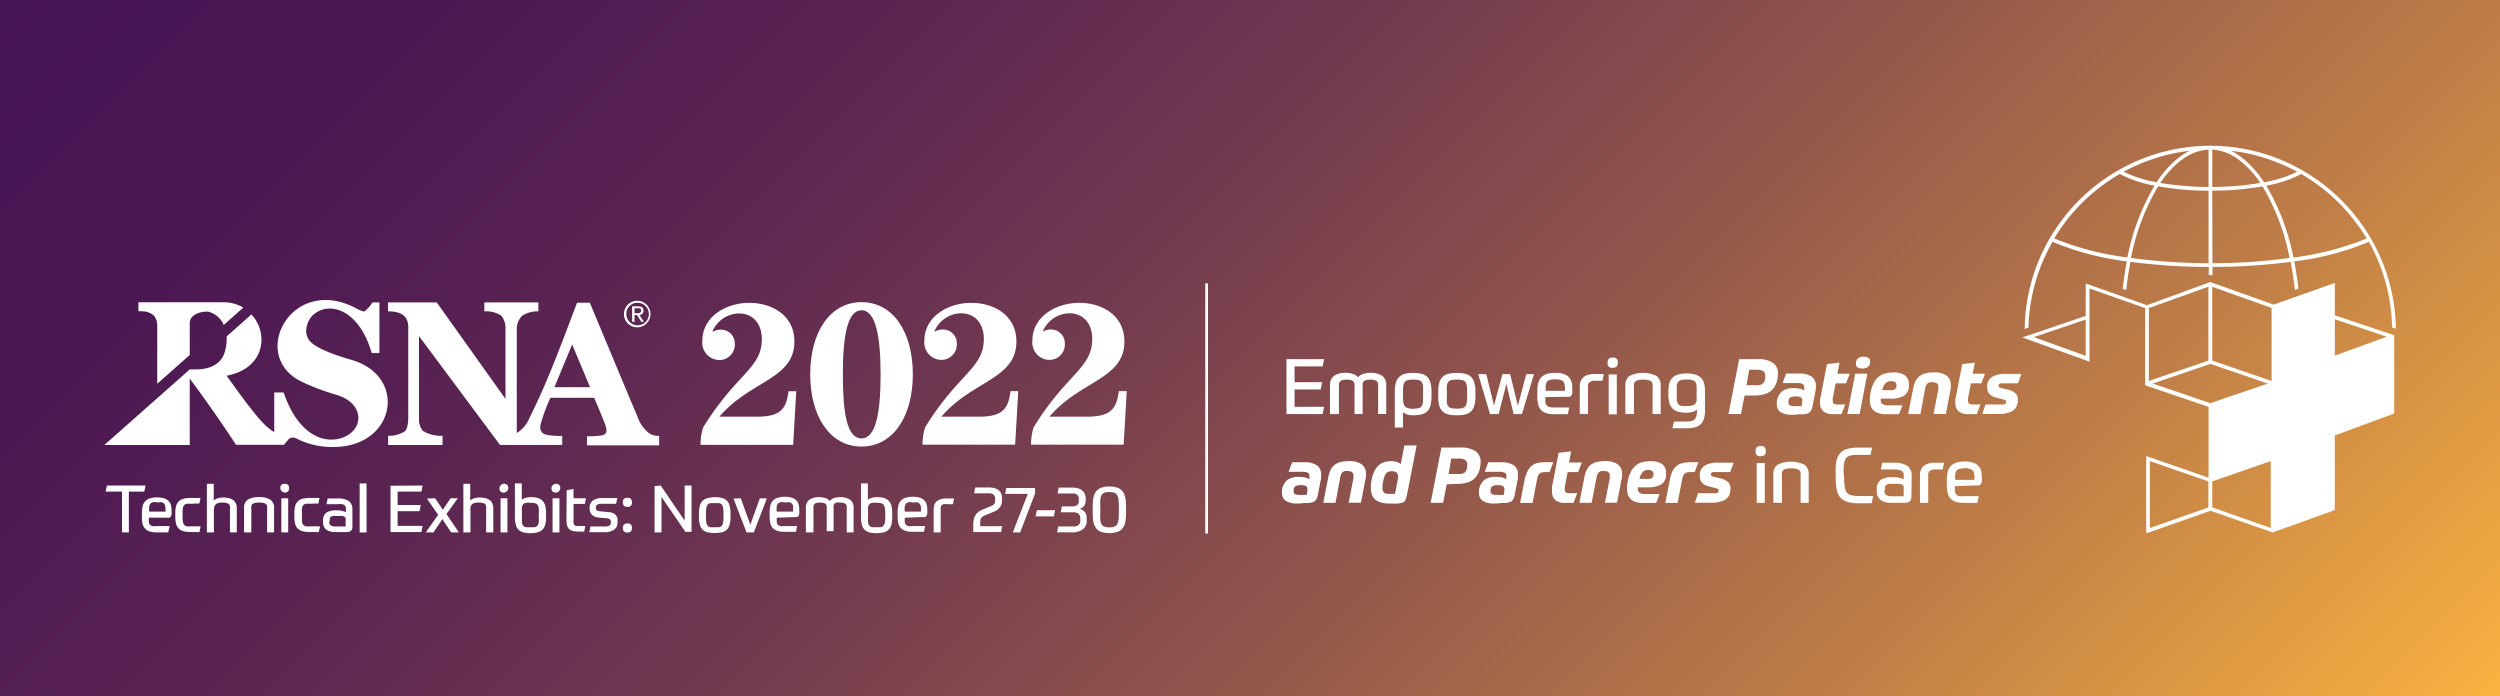 <svg id="Layer_1" data-name="Layer 1" xmlns="http://www.w3.org/2000/svg" xmlns:xlink="http://www.w3.org/1999/xlink" viewBox="0 0 323.99 90.2"><rect x="0" y="0" width="323.99" height="90.2" fill="#808080" stroke="none"/><defs><style>.cls-1{fill:url(#linear-gradient);}.cls-2{fill:#fff;}</style><linearGradient id="linear-gradient" x1="58.45" y1="-58.45" x2="265.54" y2="148.65" gradientUnits="userSpaceOnUse"><stop offset="0" stop-color="#461354"/><stop offset="0.13" stop-color="#4b1753"/><stop offset="0.28" stop-color="#5a2452"/><stop offset="0.44" stop-color="#723a4f"/><stop offset="0.61" stop-color="#94584b"/><stop offset="0.79" stop-color="#bf7e47"/><stop offset="0.98" stop-color="#f4ad41"/><stop offset="1" stop-color="#fbb340"/></linearGradient></defs><rect class="cls-1" width="323.99" height="90.2"/><rect class="cls-2" x="156.2" y="36.72" width="0.35" height="32.42"/><path class="cls-2" d="M171.6,46.54l-.19.94h-3.64v2.05h3.58l-.19.94h-3.39v2.25h3.83l-.19.94h-4.69V46.54Z" transform="translate(0 0)"/><path class="cls-2" d="M172.36,53.66V50a1.5,1.5,0,0,1,.52-1.3,2.68,2.68,0,0,1,1.56-.38,2.54,2.54,0,0,1,.94.16,1.26,1.26,0,0,1,.62.42,1.26,1.26,0,0,1,.62-.42,2.54,2.54,0,0,1,.94-.16,2.68,2.68,0,0,1,1.56.38,1.5,1.5,0,0,1,.53,1.3v3.65H178.6V50.22a2.94,2.94,0,0,0,0-.44.61.61,0,0,0-.13-.32.57.57,0,0,0-.31-.19,1.69,1.69,0,0,0-.57-.07,1.91,1.91,0,0,0-.54.06.58.58,0,0,0-.31.17.63.63,0,0,0-.15.28,2.05,2.05,0,0,0,0,.37v3.58h-1.05V50.22a2.94,2.94,0,0,0,0-.44.61.61,0,0,0-.13-.32.57.57,0,0,0-.31-.19,1.69,1.69,0,0,0-.57-.07,1.76,1.76,0,0,0-.57.07.57.57,0,0,0-.31.19.7.7,0,0,0-.13.32c0,.13,0,.28,0,.44v3.44Z" transform="translate(0 0)"/><path class="cls-2" d="M183.15,48.33a4.26,4.26,0,0,1,1.09.12,1.49,1.49,0,0,1,.73.4,1.72,1.72,0,0,1,.42.78,4.64,4.64,0,0,1,.13,1.22v.45a5.37,5.37,0,0,1-.11,1.14,1.77,1.77,0,0,1-.37.78,1.54,1.54,0,0,1-.72.45,3.89,3.89,0,0,1-1.18.15,2.66,2.66,0,0,1-.8-.11,1.62,1.62,0,0,1-.52-.3v2h-1.06V50.8a4.37,4.37,0,0,1,.13-1.18,1.71,1.71,0,0,1,.43-.76,1.62,1.62,0,0,1,.74-.41A4.26,4.26,0,0,1,183.15,48.33Zm0,4.63a3,3,0,0,0,.67-.06.68.68,0,0,0,.4-.24,1,1,0,0,0,.19-.5,6.41,6.41,0,0,0,0-.86v-.45a6.47,6.47,0,0,0,0-.87.92.92,0,0,0-.2-.5.62.62,0,0,0-.4-.23,3.66,3.66,0,0,0-1.32,0,.72.72,0,0,0-.41.22,1,1,0,0,0-.21.49,6.08,6.08,0,0,0-.05.84v.71a3.52,3.52,0,0,0,.06.72.94.94,0,0,0,.21.45.78.78,0,0,0,.41.22A2.93,2.93,0,0,0,183.14,53Z" transform="translate(0 0)"/><path class="cls-2" d="M188.8,48.33a4.35,4.35,0,0,1,1.1.12,1.51,1.51,0,0,1,.75.4,1.69,1.69,0,0,1,.42.76,4.36,4.36,0,0,1,.14,1.19v.55a4.49,4.49,0,0,1-.14,1.2,1.75,1.75,0,0,1-.42.76,1.59,1.59,0,0,1-.75.4,4.91,4.91,0,0,1-1.1.11,5.08,5.08,0,0,1-1.11-.11,1.61,1.61,0,0,1-.74-.4,1.67,1.67,0,0,1-.43-.76,4.53,4.53,0,0,1-.13-1.2V50.8a4.4,4.4,0,0,1,.13-1.19,1.62,1.62,0,0,1,.43-.76,1.52,1.52,0,0,1,.74-.4A4.49,4.49,0,0,1,188.8,48.33Zm1.34,2.47a4.68,4.68,0,0,0-.06-.84.92.92,0,0,0-.2-.49.66.66,0,0,0-.4-.22,3.88,3.88,0,0,0-1.36,0,.72.72,0,0,0-.41.22,1.11,1.11,0,0,0-.2.49,6.08,6.08,0,0,0,0,.84v.55a6.14,6.14,0,0,0,0,.85,1.07,1.07,0,0,0,.2.48.79.79,0,0,0,.41.23,4.65,4.65,0,0,0,1.36,0,.72.72,0,0,0,.4-.23.89.89,0,0,0,.2-.48,4.73,4.73,0,0,0,.06-.85Z" transform="translate(0 0)"/><path class="cls-2" d="M195.22,49.75l-1,3.91H193.1l-1.53-5.17h1.05l1,4.07,1.09-4.07h1l1,4.09,1.09-4.09h1l-1.56,5.17h-1.08Z" transform="translate(0 0)"/><path class="cls-2" d="M200.28,51.46a4.2,4.2,0,0,0,0,.68.78.78,0,0,0,.18.41.74.74,0,0,0,.38.21,3.52,3.52,0,0,0,.64.05h.73c.3,0,.68,0,1.16,0l-.18.87-.53,0h-1.18a3.41,3.41,0,0,1-1.16-.16,1.53,1.53,0,0,1-1-1.21,4.78,4.78,0,0,1-.09-1v-.56a5.23,5.23,0,0,1,.09-1,1.82,1.82,0,0,1,.35-.77,1.7,1.7,0,0,1,.71-.49,3.57,3.57,0,0,1,1.19-.17,3.06,3.06,0,0,1,1.09.16,1.54,1.54,0,0,1,.67.42,1.32,1.32,0,0,1,.34.61,2.82,2.82,0,0,1,.09.71v.15a2.91,2.91,0,0,1,0,.57.84.84,0,0,1-.13.33.51.51,0,0,1-.23.15,1.45,1.45,0,0,1-.32,0Zm1.24-2.3a2.72,2.72,0,0,0-.64.06.7.7,0,0,0-.38.23.93.93,0,0,0-.18.45,5.28,5.28,0,0,0,0,.75h2.49v-.34a2.15,2.15,0,0,0-.06-.55.64.64,0,0,0-.2-.36.79.79,0,0,0-.38-.18A2.62,2.62,0,0,0,201.52,49.16Z" transform="translate(0 0)"/><path class="cls-2" d="M204.73,53.66V50.12a1.75,1.75,0,0,1,.14-.76,1.25,1.25,0,0,1,.39-.51,1.69,1.69,0,0,1,.62-.29,3.26,3.26,0,0,1,.8-.09h1.17l-.18.87h-.89a1.6,1.6,0,0,0-.55.07.6.6,0,0,0-.3.19.66.66,0,0,0-.13.32c0,.13,0,.27,0,.43v3.31Z" transform="translate(0 0)"/><path class="cls-2" d="M209.66,47a.68.68,0,0,1-.16.51.7.7,0,0,1-.5.15.56.56,0,0,1-.66-.66.7.7,0,0,1,.15-.5.68.68,0,0,1,.51-.16.57.57,0,0,1,.66.66Zm-1.18,1.53h1.05v5.17h-1.05Z" transform="translate(0 0)"/><path class="cls-2" d="M210.64,53.66V50a1.46,1.46,0,0,1,.55-1.29,4.05,4.05,0,0,1,3.47,0,1.47,1.47,0,0,1,.56,1.29v3.65h-1.05V50.22a2.94,2.94,0,0,0,0-.44.63.63,0,0,0-.15-.32.72.72,0,0,0-.37-.19,2.56,2.56,0,0,0-.69-.07,2.52,2.52,0,0,0-.69.07.68.68,0,0,0-.37.19.63.63,0,0,0-.15.32,2.94,2.94,0,0,0,0,.44v3.44Z" transform="translate(0 0)"/><path class="cls-2" d="M219.92,53.07a1.73,1.73,0,0,1-.52.3,3,3,0,0,1-.89.11,3.39,3.39,0,0,1-1.15-.16,1.62,1.62,0,0,1-.7-.48,1.76,1.76,0,0,1-.35-.77,4.74,4.74,0,0,1-.1-1v-.23a5.23,5.23,0,0,1,.09-1,1.58,1.58,0,0,1,1.07-1.27,3.73,3.73,0,0,1,1.22-.17,3.66,3.66,0,0,1,1.21.17,1.66,1.66,0,0,1,.72.48,1.61,1.61,0,0,1,.35.73,4.45,4.45,0,0,1,.09.93v2.52a3.51,3.51,0,0,1-.14,1.05,1.58,1.58,0,0,1-.42.7,1.86,1.86,0,0,1-.75.4,4.24,4.24,0,0,1-1.08.12h-1.29l-.54,0,.2-.87.86,0h.76a2.93,2.93,0,0,0,.63-.06,1.05,1.05,0,0,0,.42-.22,1,1,0,0,0,.24-.43,3.19,3.19,0,0,0,.07-.69Zm-1.32-.45a3,3,0,0,0,.67-.06.77.77,0,0,0,.4-.21.81.81,0,0,0,.2-.39,3.65,3.65,0,0,0,0-.63v-.48a6.28,6.28,0,0,0,0-.83,1.1,1.1,0,0,0-.16-.51.71.71,0,0,0-.4-.25,2.76,2.76,0,0,0-.72-.07,2.85,2.85,0,0,0-.73.07.68.68,0,0,0-.39.25,1.09,1.09,0,0,0-.17.51c0,.21,0,.49,0,.83V51q0,.51,0,.84a1.09,1.09,0,0,0,.17.5.71.71,0,0,0,.4.25A2.71,2.71,0,0,0,218.6,52.62Z" transform="translate(0 0)"/><path class="cls-2" d="M226.09,51.26l-.47,2.4H224l1.39-7.12h2.4a3.43,3.43,0,0,1,1.95.46,1.63,1.63,0,0,1,.68,1.45,3.11,3.11,0,0,1-.06.59,2.91,2.91,0,0,1-.39,1.09,2.21,2.21,0,0,1-.68.68,2.53,2.53,0,0,1-.93.35,5.9,5.9,0,0,1-1.14.1Zm.25-1.34h1a3.59,3.59,0,0,0,.61,0,1.1,1.1,0,0,0,.41-.15.7.7,0,0,0,.26-.28,1.36,1.36,0,0,0,.14-.43,2.33,2.33,0,0,0,0-.38.64.64,0,0,0-.27-.59,1.51,1.51,0,0,0-.8-.17h-1Z" transform="translate(0 0)"/><path class="cls-2" d="M232.3,53.75a2.8,2.8,0,0,1-1.53-.33,1.21,1.21,0,0,1-.5-1.07,2.62,2.62,0,0,1,0-.28,2,2,0,0,1,.71-1.38,2.45,2.45,0,0,1,1.51-.39,3.67,3.67,0,0,1,.78.08,1.17,1.17,0,0,1,.55.25l0-.2a1,1,0,0,0,0-.24.43.43,0,0,0-.23-.43,1.5,1.5,0,0,0-.68-.12h-.89l-1,0,.45-1.23.71,0h.93a2.84,2.84,0,0,1,1.66.39,1.37,1.37,0,0,1,.55,1.23c0,.1,0,.21,0,.32s0,.23-.05.35l-.37,1.94a2.1,2.1,0,0,1-.15.48.93.93,0,0,1-.23.31,1.08,1.08,0,0,1-.34.17,2.5,2.5,0,0,1-.46.09l-.66,0C232.82,53.75,232.56,53.75,232.3,53.75Zm.41-2.38a1.44,1.44,0,0,0-.66.12.57.57,0,0,0-.27.44.93.93,0,0,0,0,.14v.1a.37.37,0,0,0,.2.38,1.79,1.79,0,0,0,.66.09h.44l.39,0,.09-.47a.52.52,0,0,0,0-.11V51.9a.41.41,0,0,0-.24-.43A1.49,1.49,0,0,0,232.71,51.37Z" transform="translate(0 0)"/><path class="cls-2" d="M237.89,49.68l-.37,1.92a1.32,1.32,0,0,0,0,.34.45.45,0,0,0,.13.36.73.73,0,0,0,.48.12h1l-.48,1.25h-1.08a1.82,1.82,0,0,1-1.3-.39,1.43,1.43,0,0,1-.4-1.09,1.62,1.62,0,0,1,0-.3c0-.1,0-.21.05-.33l.85-4.38,1.63-.19-.28,1.44h1.6l-.48,1.25Z" transform="translate(0 0)"/><path class="cls-2" d="M240.43,48.43H242l-1,5.23h-1.59Zm1.12-2.2a1,1,0,0,1,.59.14.49.49,0,0,1,.21.45.84.84,0,0,1-.27.73,1.21,1.21,0,0,1-.76.2c-.53,0-.8-.19-.8-.59a1.18,1.18,0,0,1,.07-.45.62.62,0,0,1,.22-.28.86.86,0,0,1,.32-.15A1.86,1.86,0,0,1,241.55,46.23Z" transform="translate(0 0)"/><path class="cls-2" d="M243.73,51.66v.16a.65.65,0,0,0,.22.54,1.19,1.19,0,0,0,.74.17h1c.27,0,.56,0,.86,0l-.45,1.15c-.21,0-.46,0-.75,0h-.92a3.11,3.11,0,0,1-1-.14,1.66,1.66,0,0,1-.66-.39,1.41,1.41,0,0,1-.35-.59,2.57,2.57,0,0,1-.1-.75,4.43,4.43,0,0,1,.09-.87,4.55,4.55,0,0,1,.44-1.35,2.62,2.62,0,0,1,.67-.81,2.14,2.14,0,0,1,.85-.4,4.28,4.28,0,0,1,1-.11,2.48,2.48,0,0,1,1.51.38,1.31,1.31,0,0,1,.5,1.09l0,.27a2.51,2.51,0,0,1,0,.27,1.47,1.47,0,0,1-.75,1.07,3.53,3.53,0,0,1-1.66.31Zm1.4-2.26a1.05,1.05,0,0,0-.77.26,1.8,1.8,0,0,0-.42.9h.87a2.49,2.49,0,0,0,.41,0,1,1,0,0,0,.28-.07.61.61,0,0,0,.17-.14.9.9,0,0,0,.1-.22,1,1,0,0,0,0-.26.4.4,0,0,0-.15-.33A.88.88,0,0,0,245.13,49.4Z" transform="translate(0 0)"/><path class="cls-2" d="M248.88,53.66h-1.59l.64-3.26a3.85,3.85,0,0,1,.31-1,2.06,2.06,0,0,1,.53-.66,2.14,2.14,0,0,1,.79-.37,4.85,4.85,0,0,1,1.08-.11,2.73,2.73,0,0,1,1.62.41,1.47,1.47,0,0,1,.56,1.26,2.83,2.83,0,0,1,0,.29c0,.1,0,.21-.05.32l-.6,3.11h-1.59l.62-3.18c0-.06,0-.13,0-.18s0-.11,0-.16a.52.52,0,0,0-.18-.44.82.82,0,0,0-.51-.14,1.63,1.63,0,0,0-.43,0,.73.73,0,0,0-.29.15.86.86,0,0,0-.19.28,1.83,1.83,0,0,0-.12.44Z" transform="translate(0 0)"/><path class="cls-2" d="M255.42,49.68l-.37,1.92a1.32,1.32,0,0,0,0,.34.45.45,0,0,0,.13.36.73.73,0,0,0,.48.12h1l-.48,1.25h-1.08a1.84,1.84,0,0,1-1.3-.39,1.43,1.43,0,0,1-.4-1.09c0-.09,0-.19,0-.3s0-.21.05-.33l.85-4.38,1.63-.19-.28,1.44h1.6l-.48,1.25Z" transform="translate(0 0)"/><path class="cls-2" d="M260.25,50.5a2.23,2.23,0,0,1,.94.47,1.07,1.07,0,0,1,.32.83,2.46,2.46,0,0,1-.06.53,1.46,1.46,0,0,1-.75,1,3.87,3.87,0,0,1-1.73.32h-1.51l-.56,0,.41-1.23.5,0h1.44a2.42,2.42,0,0,0,.42,0,.41.41,0,0,0,.24-.13.42.42,0,0,0,.07-.23.23.23,0,0,0-.1-.19,1.08,1.08,0,0,0-.31-.11l-.94-.25a1.74,1.74,0,0,1-.79-.44,1.14,1.14,0,0,1-.3-.84,1.83,1.83,0,0,1,0-.43,1.46,1.46,0,0,1,.71-1,3.22,3.22,0,0,1,1.65-.34h1.38l.68,0-.45,1.22h-1.8l-.4,0a.45.45,0,0,0-.23.1.24.24,0,0,0-.06.11.32.32,0,0,0,0,.13.18.18,0,0,0,.09.17.83.83,0,0,0,.26.1Z" transform="translate(0 0)"/><path class="cls-2" d="M168.17,65.25a2.8,2.8,0,0,1-1.53-.33,1.21,1.21,0,0,1-.5-1.07,2.62,2.62,0,0,1,0-.28,2,2,0,0,1,.71-1.38,2.45,2.45,0,0,1,1.51-.39,3.67,3.67,0,0,1,.78.08,1.17,1.17,0,0,1,.55.25l0-.2a1,1,0,0,0,0-.24.43.43,0,0,0-.23-.43,1.5,1.5,0,0,0-.68-.12H168l-1,0,.45-1.23.71,0H169a2.84,2.84,0,0,1,1.66.39,1.37,1.37,0,0,1,.55,1.23c0,.1,0,.21,0,.32s0,.23-.05.35l-.37,1.94a2.1,2.1,0,0,1-.15.48.93.93,0,0,1-.23.31,1.08,1.08,0,0,1-.34.17,2.5,2.5,0,0,1-.46.09l-.66,0C168.69,65.25,168.43,65.25,168.17,65.25Zm.41-2.38a1.44,1.44,0,0,0-.66.12.57.57,0,0,0-.27.44.93.93,0,0,0,0,.14v.1a.37.37,0,0,0,.2.38,1.79,1.79,0,0,0,.66.09h.44l.39,0,.09-.47a.52.52,0,0,0,0-.11V63.4a.41.41,0,0,0-.24-.43A1.49,1.49,0,0,0,168.58,62.87Z" transform="translate(0 0)"/><path class="cls-2" d="M173.08,65.16h-1.59l.64-3.26a3.85,3.85,0,0,1,.31-1,2.06,2.06,0,0,1,.53-.66,2.14,2.14,0,0,1,.79-.37,4.92,4.92,0,0,1,1.08-.11,2.73,2.73,0,0,1,1.62.41,1.47,1.47,0,0,1,.56,1.26,2.83,2.83,0,0,1,0,.29c0,.1,0,.21-.05.32l-.6,3.11h-1.59l.62-3.18,0-.18a.92.92,0,0,0,0-.16.52.52,0,0,0-.18-.44.8.8,0,0,0-.51-.14,1.69,1.69,0,0,0-.43,0,.73.73,0,0,0-.29.15.86.86,0,0,0-.19.28,1.83,1.83,0,0,0-.12.44Z" transform="translate(0 0)"/><path class="cls-2" d="M180.31,59.77a2.2,2.2,0,0,1,.75.11,1.42,1.42,0,0,1,.47.27l.47-2.42h1.59l-1.25,6.41a2.3,2.3,0,0,1-.15.5A.83.83,0,0,1,182,65a1,1,0,0,1-.37.18,4.79,4.79,0,0,1-.5.08,3.68,3.68,0,0,1-.51,0h-.49a4.67,4.67,0,0,1-1-.1,2.27,2.27,0,0,1-.79-.33,1.62,1.62,0,0,1-.51-.62,2.48,2.48,0,0,1-.17-1c0-.14,0-.29,0-.44s.05-.33.08-.51a4.24,4.24,0,0,1,.39-1.23,2.4,2.4,0,0,1,.6-.77,2.1,2.1,0,0,1,.75-.4A3.68,3.68,0,0,1,180.31,59.77ZM180.09,64h.33l.37,0,.34-1.76a2.58,2.58,0,0,0,.05-.45.64.64,0,0,0-.22-.57,1,1,0,0,0-.59-.15,1.22,1.22,0,0,0-.41.06.59.59,0,0,0-.3.2,1.18,1.18,0,0,0-.23.39,4.43,4.43,0,0,0-.17.64,4.11,4.11,0,0,0-.1.84.8.8,0,0,0,.24.68A1.21,1.21,0,0,0,180.09,64Z" transform="translate(0 0)"/><path class="cls-2" d="M187.49,62.76l-.47,2.4h-1.61L186.8,58h2.4a3.43,3.43,0,0,1,2,.46,1.63,1.63,0,0,1,.68,1.45,3.11,3.11,0,0,1-.06.59,2.75,2.75,0,0,1-.39,1.09,2.21,2.21,0,0,1-.68.68,2.53,2.53,0,0,1-.93.35,5.83,5.83,0,0,1-1.14.1Zm.25-1.34h1a3.59,3.59,0,0,0,.61,0,1.1,1.1,0,0,0,.41-.15A.7.7,0,0,0,190,61a1.36,1.36,0,0,0,.14-.43,1.58,1.58,0,0,0,0-.38.64.64,0,0,0-.27-.59,1.51,1.51,0,0,0-.8-.17h-1Z" transform="translate(0 0)"/><path class="cls-2" d="M193.7,65.25a2.8,2.8,0,0,1-1.53-.33,1.21,1.21,0,0,1-.5-1.07,2.62,2.62,0,0,1,0-.28,2,2,0,0,1,.71-1.38,2.45,2.45,0,0,1,1.51-.39,3.67,3.67,0,0,1,.78.08,1.17,1.17,0,0,1,.55.25l0-.2a1,1,0,0,0,0-.24.43.43,0,0,0-.23-.43,1.5,1.5,0,0,0-.68-.12h-.89l-1,0,.45-1.23.71,0h.93a2.84,2.84,0,0,1,1.66.39,1.37,1.37,0,0,1,.55,1.23c0,.1,0,.21,0,.32s0,.23-.05.35l-.37,1.94a2.1,2.1,0,0,1-.15.48.93.93,0,0,1-.23.31,1.08,1.08,0,0,1-.34.17,2.5,2.5,0,0,1-.46.09l-.66,0C194.22,65.25,194,65.25,193.7,65.25Zm.41-2.38a1.44,1.44,0,0,0-.66.12.57.57,0,0,0-.27.44.93.93,0,0,0,0,.14v.1a.37.37,0,0,0,.2.38,1.79,1.79,0,0,0,.66.09h.44l.39,0,.09-.47a.52.52,0,0,0,0-.11V63.4a.41.41,0,0,0-.24-.43A1.49,1.49,0,0,0,194.11,62.87Z" transform="translate(0 0)"/><path class="cls-2" d="M200.25,59.9h.58l.48,0-.49,1.28h-.53a2,2,0,0,0-.47.05.62.62,0,0,0-.3.16.83.83,0,0,0-.2.3,3.08,3.08,0,0,0-.13.49l-.58,3H197l.6-3.07A4.11,4.11,0,0,1,198,61a1.88,1.88,0,0,1,.56-.67,1.83,1.83,0,0,1,.75-.34A4.78,4.78,0,0,1,200.25,59.9Z" transform="translate(0 0)"/><path class="cls-2" d="M203.16,61.18l-.37,1.92a1.32,1.32,0,0,0,0,.34.45.45,0,0,0,.13.36.73.73,0,0,0,.48.12h1l-.48,1.25h-1.08a1.84,1.84,0,0,1-1.3-.39,1.43,1.43,0,0,1-.4-1.09c0-.09,0-.19,0-.3s0-.21,0-.33l.85-4.38,1.63-.19-.28,1.44H205l-.48,1.25Z" transform="translate(0 0)"/><path class="cls-2" d="M206.27,65.16h-1.59l.64-3.26a3.85,3.85,0,0,1,.31-1,2.06,2.06,0,0,1,.53-.66,2.14,2.14,0,0,1,.79-.37,4.85,4.85,0,0,1,1.08-.11,2.73,2.73,0,0,1,1.62.41,1.47,1.47,0,0,1,.56,1.26,2.83,2.83,0,0,1,0,.29c0,.1,0,.21-.05.32l-.6,3.11H208l.62-3.18,0-.18a.92.92,0,0,0,0-.16.52.52,0,0,0-.18-.44.8.8,0,0,0-.51-.14,1.69,1.69,0,0,0-.43,0,.73.73,0,0,0-.29.15.86.86,0,0,0-.19.28,1.83,1.83,0,0,0-.12.44Z" transform="translate(0 0)"/><path class="cls-2" d="M212.26,63.16v.16a.65.65,0,0,0,.22.54,1.19,1.19,0,0,0,.74.17h1c.27,0,.56,0,.86,0l-.45,1.15c-.21,0-.46,0-.75,0h-.92a3.11,3.11,0,0,1-1-.14,1.66,1.66,0,0,1-.66-.39,1.41,1.41,0,0,1-.35-.59,2.57,2.57,0,0,1-.1-.75,4.43,4.43,0,0,1,.09-.87,4.55,4.55,0,0,1,.44-1.35,2.62,2.62,0,0,1,.67-.81,2.14,2.14,0,0,1,.85-.4,4.35,4.35,0,0,1,1-.11,2.48,2.48,0,0,1,1.51.38,1.31,1.31,0,0,1,.5,1.09l0,.27a2.51,2.51,0,0,1,0,.27,1.47,1.47,0,0,1-.75,1.07,3.5,3.5,0,0,1-1.66.31Zm1.4-2.26a1.05,1.05,0,0,0-.77.26,2,2,0,0,0-.42.9h.87a2.49,2.49,0,0,0,.41,0A1,1,0,0,0,214,62a.61.61,0,0,0,.17-.14.9.9,0,0,0,.1-.22.71.71,0,0,0,0-.26.4.4,0,0,0-.15-.33A.88.88,0,0,0,213.66,60.9Z" transform="translate(0 0)"/><path class="cls-2" d="M219.05,59.9h.58l.48,0-.49,1.28h-.53a2,2,0,0,0-.47.05.62.62,0,0,0-.3.16.83.83,0,0,0-.2.3,3.08,3.08,0,0,0-.13.49l-.58,3h-1.59l.6-3.07a4.11,4.11,0,0,1,.35-1.09,1.88,1.88,0,0,1,.56-.67,1.83,1.83,0,0,1,.75-.34A4.78,4.78,0,0,1,219.05,59.9Z" transform="translate(0 0)"/><path class="cls-2" d="M223,62a2.23,2.23,0,0,1,.94.47,1.07,1.07,0,0,1,.32.83,2.46,2.46,0,0,1-.06.53,1.41,1.41,0,0,1-.75,1,3.84,3.84,0,0,1-1.73.32h-1.51l-.56,0,.41-1.23.5,0H222a2.42,2.42,0,0,0,.42,0,.34.34,0,0,0,.31-.36.21.21,0,0,0-.1-.19,1.08,1.08,0,0,0-.31-.11l-.94-.25a1.74,1.74,0,0,1-.79-.44,1.14,1.14,0,0,1-.3-.84,1.83,1.83,0,0,1,0-.43,1.46,1.46,0,0,1,.71-1,3.22,3.22,0,0,1,1.65-.34H224l.68,0-.45,1.22h-1.8l-.4,0a.45.45,0,0,0-.23.1.24.24,0,0,0-.06.11.32.32,0,0,0,0,.13.18.18,0,0,0,.09.17.94.94,0,0,0,.26.1Z" transform="translate(0 0)"/><path class="cls-2" d="M228.84,58.46a.68.68,0,0,1-.16.51.7.7,0,0,1-.5.15.56.56,0,0,1-.66-.66.7.7,0,0,1,.15-.5.68.68,0,0,1,.51-.16.57.57,0,0,1,.66.66ZM227.66,60h1.05v5.17h-1.05Z" transform="translate(0 0)"/><path class="cls-2" d="M229.82,65.16V61.51a1.46,1.46,0,0,1,.55-1.29,4.05,4.05,0,0,1,3.47,0,1.47,1.47,0,0,1,.56,1.29v3.65h-1.05V61.72a2.94,2.94,0,0,0,0-.44.63.63,0,0,0-.15-.32.72.72,0,0,0-.37-.19,2.56,2.56,0,0,0-.69-.07,2.47,2.47,0,0,0-.69.07.68.68,0,0,0-.37.19.63.63,0,0,0-.15.32,2.94,2.94,0,0,0,0,.44v3.44Z" transform="translate(0 0)"/><path class="cls-2" d="M239,62a6.17,6.17,0,0,0,.08,1.16,1.42,1.42,0,0,0,.29.69,1,1,0,0,0,.57.34,4.1,4.1,0,0,0,.94.09h.81c.28,0,.64,0,1.06,0l-.19.94-1,0h-.68a5.31,5.31,0,0,1-1.44-.17,2,2,0,0,1-.92-.56,2.09,2.09,0,0,1-.48-1,6.48,6.48,0,0,1-.14-1.5v-.73A6.58,6.58,0,0,1,238,59.7a2.22,2.22,0,0,1,.51-1,1.88,1.88,0,0,1,.91-.53,5.09,5.09,0,0,1,1.4-.16h.79l1,0-.19.94h-1.65a4.69,4.69,0,0,0-.94.08,1,1,0,0,0-.57.33,1.37,1.37,0,0,0-.27.69,7.38,7.38,0,0,0-.07,1.17Z" transform="translate(0 0)"/><path class="cls-2" d="M247.71,64.3a.87.87,0,0,1-.22.67,1.25,1.25,0,0,1-.8.19h-1.5a2.4,2.4,0,0,1-1.51-.38,1.44,1.44,0,0,1-.45-1.16V63.4a1.38,1.38,0,0,1,.49-1.2,2.67,2.67,0,0,1,1.55-.36,3.36,3.36,0,0,1,.94.1,1.9,1.9,0,0,1,.5.2v-.3a1.85,1.85,0,0,0,0-.43.5.5,0,0,0-.17-.31.79.79,0,0,0-.39-.19,2.56,2.56,0,0,0-.69-.07h-1.71l.19-.87h1.52a2.81,2.81,0,0,1,1.75.43,1.49,1.49,0,0,1,.54,1.25Zm-3.5-.69a.65.65,0,0,0,.21.53,1.28,1.28,0,0,0,.77.17h1.52v-.92a1.66,1.66,0,0,0,0-.33.4.4,0,0,0-.16-.22.88.88,0,0,0-.35-.13,4.77,4.77,0,0,0-.61,0h-.23a2.88,2.88,0,0,0-.55,0,.8.8,0,0,0-.34.12.41.41,0,0,0-.17.22.92.92,0,0,0,0,.35Z" transform="translate(0 0)"/><path class="cls-2" d="M248.82,65.16V61.62a1.75,1.75,0,0,1,.14-.76,1.25,1.25,0,0,1,.39-.51,1.69,1.69,0,0,1,.62-.29,3.26,3.26,0,0,1,.8-.09h1.17l-.18.87h-.89a1.6,1.6,0,0,0-.55.07.56.56,0,0,0-.3.19.66.66,0,0,0-.13.32c0,.13,0,.27,0,.43v3.31Z" transform="translate(0 0)"/><path class="cls-2" d="M253.35,63a4.2,4.2,0,0,0,0,.68.78.78,0,0,0,.18.41.74.74,0,0,0,.38.21,3.52,3.52,0,0,0,.64,0h.73c.3,0,.68,0,1.16,0l-.18.87-.53,0h-1.18a3.41,3.41,0,0,1-1.16-.16,1.53,1.53,0,0,1-1-1.21,4.78,4.78,0,0,1-.09-1v-.56a5.23,5.23,0,0,1,.09-1,1.82,1.82,0,0,1,.35-.77,1.7,1.7,0,0,1,.71-.49,3.57,3.57,0,0,1,1.19-.17,3.06,3.06,0,0,1,1.09.16,1.54,1.54,0,0,1,.67.42,1.32,1.32,0,0,1,.34.61,2.82,2.82,0,0,1,.09.71v.15a4,4,0,0,1,0,.57.84.84,0,0,1-.13.33.51.51,0,0,1-.23.15,1.51,1.51,0,0,1-.32,0Zm1.24-2.3a2.72,2.72,0,0,0-.64.06.7.7,0,0,0-.38.23.93.93,0,0,0-.18.45,5.28,5.28,0,0,0,0,.75h2.49v-.34a2.15,2.15,0,0,0-.06-.55.64.64,0,0,0-.2-.36.79.79,0,0,0-.38-.18A2.62,2.62,0,0,0,254.59,60.66Z" transform="translate(0 0)"/><path class="cls-2" d="M266,31.34a36.37,36.37,0,0,0,9.63,2.53c-.22,1.14-.4,2.34-.54,3.56l.46.16c.14-1.26.32-2.48.55-3.66a77.15,77.15,0,0,0,10.15.66v1.1l.22-.08.26.09V34.59a78.67,78.67,0,0,0,10.13-.65c.23,1.16.41,2.38.55,3.63l.46-.17c-.15-1.21-.32-2.39-.55-3.53A36.24,36.24,0,0,0,307,31.34,23.43,23.43,0,0,1,310,42.43l.5.16a24,24,0,0,0-3.12-11.47c-.08-.14-.16-.29-.25-.43a24.22,24.22,0,0,0-8.47-8.45l-.46-.27-.79-.42c-.5-.26-1-.5-1.52-.72a23.87,23.87,0,0,0-9.45-1.94h0A24.09,24.09,0,0,0,277,20.83c-.52.22-1,.46-1.52.72l-.79.42-.46.27a24.14,24.14,0,0,0-8.47,8.45c-.09.14-.17.29-.25.43a23.89,23.89,0,0,0-3.12,11.51l.49-.17A23.44,23.44,0,0,1,266,31.34Zm40.73-.44a37.49,37.49,0,0,1-9.51,2.47,29.47,29.47,0,0,0-3.51-9.31,15.35,15.35,0,0,0,4.52-1.51A23.7,23.7,0,0,1,306.7,30.9ZM293.93,20.62c.63.21,1.25.44,1.86.71a21.25,21.25,0,0,1,1.92.93,16.15,16.15,0,0,1-4.3,1.36,13.86,13.86,0,0,0-2.29-2.71,7.93,7.93,0,0,0-.65-.53,8,8,0,0,0-1.34-.84A22.6,22.6,0,0,1,293.93,20.62Zm-7.23-1.23a6.11,6.11,0,0,1,2.91.95,7.32,7.32,0,0,1,.75.53,12.12,12.12,0,0,1,2.57,2.84,38.83,38.83,0,0,1-6.23.52Zm0,5.32a37.43,37.43,0,0,0,6.51-.56,28.82,28.82,0,0,1,3.51,9.28,74.12,74.12,0,0,1-10,.68Zm-.48,9.4a76.37,76.37,0,0,1-10.05-.68,28.64,28.64,0,0,1,3.52-9.28,37.59,37.59,0,0,0,6.53.56Zm0-9.88a39,39,0,0,1-6.25-.52,12.52,12.52,0,0,1,2.56-2.84c.25-.19.5-.37.76-.53a6.15,6.15,0,0,1,2.93-.95Zm-9.09-2.9c.61-.27,1.23-.5,1.86-.71a23,23,0,0,1,4.77-1.08,7.58,7.58,0,0,0-1.33.84c-.22.17-.44.34-.66.53a14.18,14.18,0,0,0-2.28,2.71,16.35,16.35,0,0,1-4.28-1.36A21.25,21.25,0,0,1,277.13,21.33Zm-2.41,1.22a15.63,15.63,0,0,0,4.49,1.51,29.8,29.8,0,0,0-3.51,9.3,37,37,0,0,1-9.48-2.46A23.7,23.7,0,0,1,274.72,22.55Z" transform="translate(0 0)"/><path class="cls-2" d="M302.58,40.86V36.67l-7.94,2.81-8.2-2.93-8.21,3-7.93-2.81v4.2l-8.22,2.79,8.71,3.14V37.39L278,39.93l0,10,8.22,2.8v9.18l-8.08-2.81V69.12l8.33-2.92L294.53,69l8.05-2.9V56.43l7.7-2.84V43.45ZM270.3,46.12l-6.72-2.43,6.72-2.28Zm15.9,19.64-7.59,2.67V59.75l7.59,2.64Zm-7.71-25.84,7.71-2.76v9.57l-7.72,2.64Zm7.95,12.33L279,49.71l7.45-2.55,7.45,2.55Zm7.84,16.18-7.58-2.67V62.39l7.58-2.64Zm-7.58-21.7V37.17l7.69,2.74v9.46Zm15.89-.65v-4.7l6.73,2.26Z" transform="translate(0 0)"/><path class="cls-2" d="M98.06,54H93.23c4-4.7,9.72-4.84,9.72-9.75,0-3.21-2.68-5-5.86-5-2.92,0-6.07,1.71-6.07,4.94a2.25,2.25,0,0,0,2.21,2.47,2,2,0,0,0,2-2.13,1.79,1.79,0,0,0-1.76-1.81,2.07,2.07,0,0,0-1.07.26l-.06-.05a3.83,3.83,0,0,1,3.39-2.31c2,0,3,1.49,3,3.33,0,3.81-3.32,4.47-7.6,11.44a7.17,7.17,0,0,0-.34,2.26h12l.4-6.94h-1C101.9,53.05,101.11,54,98.06,54Z" transform="translate(0 0)"/><path class="cls-2" d="M111.65,39.16c-4.12,0-6.65,3.94-6.65,9.35s2.53,9.36,6.65,9.36,6.65-3.94,6.65-9.36S115.78,39.16,111.65,39.16Zm0,17.66c-1.9,0-2.42-3.31-2.42-8.31s.6-8.3,2.42-8.3,2.47,3.31,2.47,8.3S113.52,56.82,111.63,56.82Z" transform="translate(0 0)"/><path class="cls-2" d="M126.83,54H122c4-4.7,9.72-4.84,9.72-9.75,0-3.21-2.68-5-5.86-5-2.92,0-6.07,1.71-6.07,4.94A2.25,2.25,0,0,0,122,46.64a2,2,0,0,0,2-2.13,1.79,1.79,0,0,0-1.76-1.81,2.07,2.07,0,0,0-1.07.26l-.06-.05a3.83,3.83,0,0,1,3.39-2.31c2,0,3,1.49,3,3.33,0,3.81-3.32,4.47-7.6,11.44a7.17,7.17,0,0,0-.34,2.26h12l.4-6.94h-1C130.67,53.05,129.88,54,126.83,54Z" transform="translate(0 0)"/><path class="cls-2" d="M145,50.69c-.31,2.36-1.1,3.31-4.15,3.31H136c4-4.7,9.72-4.84,9.72-9.75,0-3.21-2.68-5-5.86-5-2.92,0-6.07,1.71-6.07,4.94A2.25,2.25,0,0,0,136,46.64a2,2,0,0,0,2-2.13,1.79,1.79,0,0,0-1.76-1.81,2.11,2.11,0,0,0-1.08.26l0-.05a3.8,3.8,0,0,1,3.39-2.31c2,0,3,1.49,3,3.33,0,3.81-3.31,4.47-7.59,11.44a7.17,7.17,0,0,0-.34,2.26h12l.4-6.94Z" transform="translate(0 0)"/><path class="cls-2" d="M45.53,46.63c-1.19-.34-4.19-1.24-5.28-2.33s-.39-2.85.33-3.49c2.14-1.89,6-.64,7.59,4.95h1V39.19h-.9a5,5,0,0,1-1,1.15c-.15.09-.74-.18-1-.32-8.51-4.66-14.24,6.26-7,9.53a29.05,29.05,0,0,0,4.28,1.6c3.1.92,3.38,3.26,2.36,4.52-1.62,2-6.64,2.57-9.15-4.81H35.54V56h0a6.47,6.47,0,0,1-.92-.67C33,53.9,30,49.55,29.37,48.69h0c5-.94,5.49-5.5,3.21-7.94L29.37,43.6a5.86,5.86,0,0,1-.24,2c-.56,1.93-2.47,2.26-3.66,2.27-.37,0-.84,0-.87,0h0L13.52,57.67H24.59v-8.6l0,0c2.38,3.17,4.49,6.28,6,8.57h6.22a8.48,8.48,0,0,1,.6-.72c.38-.41.93-.14,1.19,0a10,10,0,0,0,4.18,1C51.24,58.24,53,48.78,45.53,46.63Z" transform="translate(0 0)"/><path class="cls-2" d="M84.17,56.18A4.52,4.52,0,0,1,82.62,54c-.36-.81-6.18-14.77-6.18-14.77H74.79c-.23.55-2.43,6.51-3.67,9.43-.41,1-1.2,2.86-2.48,5.46a4.15,4.15,0,0,1-1.67,2V42.69a2.45,2.45,0,0,1,.72-1.79,3.72,3.72,0,0,1,2.08-.55V39.19h-7v1.16a3.63,3.63,0,0,1,2.2.56,2.65,2.65,0,0,1,.54,1.79v9L56.6,39.19H50.29v1.16c1.3,0,2.62.33,2.62,2.07V54.25s0,1.24-.45,1.65a3.85,3.85,0,0,1-2.16.58v1.19h7.05V56.48a4.63,4.63,0,0,1-2.54-.63,2.32,2.32,0,0,1-.51-1.6V43.56l10.5,14.1h8.06V56.48a7.61,7.61,0,0,1-2.28-.2,1,1,0,0,1-.52-.57,1.36,1.36,0,0,1,0-.7,22.22,22.22,0,0,1,1.27-3.46H77S78.05,54,78.42,55s.13,1.3-.43,1.43a14.22,14.22,0,0,1-1.92.11v1.17h9.35V56.48A2.1,2.1,0,0,1,84.17,56.18Zm-12.32-6,2.3-5.54,2.32,5.54Z" transform="translate(0 0)"/><path class="cls-2" d="M82.23,40.84h.33l.55.86h.33l-.57-.89a.51.51,0,0,0,.53-.54c0-.39-.23-.57-.7-.57h-.78v2h.31Zm0-.89h.41c.22,0,.45,0,.45.3s-.26.34-.53.34h-.33Z" transform="translate(0 0)"/><path class="cls-2" d="M82.59,42.42a1.72,1.72,0,1,0-1.73-1.73A1.71,1.71,0,0,0,82.59,42.42Zm0-3.18a1.46,1.46,0,1,1-1.42,1.45A1.41,1.41,0,0,1,82.59,39.24Z" transform="translate(0 0)"/><path class="cls-2" d="M18.44,40.35a2.16,2.16,0,0,1,1.54.59,2.11,2.11,0,0,1,.4,1.3v7.49L24.59,46V41.86c0-1.18,1.62-1.55,2.43-1.46A3,3,0,0,1,29,42.11l2.53-2.25a5.1,5.1,0,0,0-2.62-.69H17.94v1.16A2.86,2.86,0,0,1,18.44,40.35Z" transform="translate(0 0)"/><path class="cls-2" d="M18.87,62.92l-.17.79h-2V69h-.89V63.71H13.69l.16-.79Z" transform="translate(0 0)"/><path class="cls-2" d="M19.3,67.09a3,3,0,0,0,0,.57.6.6,0,0,0,.15.35.58.58,0,0,0,.32.17,2,2,0,0,0,.54,0H21c.25,0,.58,0,1,0L21.8,69H20.35a3,3,0,0,1-1-.14,1.34,1.34,0,0,1-.59-.4,1.42,1.42,0,0,1-.3-.63,4.11,4.11,0,0,1-.07-.82v-.47a3.9,3.9,0,0,1,.08-.87,1.4,1.4,0,0,1,.3-.65,1.26,1.26,0,0,1,.6-.41,2.77,2.77,0,0,1,1-.15,3,3,0,0,1,.93.13,1.47,1.47,0,0,1,.57.36,1.15,1.15,0,0,1,.28.52,2.41,2.41,0,0,1,.08.6v.13a2,2,0,0,1,0,.48.66.66,0,0,1-.11.28.36.36,0,0,1-.19.13,1,1,0,0,1-.27,0Zm1.05-2a2,2,0,0,0-.54,0,.54.54,0,0,0-.32.19.69.69,0,0,0-.15.38,3.82,3.82,0,0,0,0,.64h2.11v-.29a2.12,2.12,0,0,0-.05-.47.55.55,0,0,0-.17-.3.87.87,0,0,0-.32-.16A2.55,2.55,0,0,0,20.35,65.14Z" transform="translate(0 0)"/><path class="cls-2" d="M24.8,65.29a3,3,0,0,0-.57,0,.58.58,0,0,0-.35.17.75.75,0,0,0-.17.37,3.9,3.9,0,0,0-.05.67V67a3.9,3.9,0,0,0,.05.67.72.72,0,0,0,.19.37.56.56,0,0,0,.35.17,2.88,2.88,0,0,0,.55,0h.73l.47,0-.15.74H24.8a4.29,4.29,0,0,1-1-.1,1.37,1.37,0,0,1-.63-.34,1.4,1.4,0,0,1-.35-.62,3.53,3.53,0,0,1-.1-.93v-.44a3.53,3.53,0,0,1,.1-.93,1.4,1.4,0,0,1,.35-.62,1.37,1.37,0,0,1,.63-.34,4.29,4.29,0,0,1,1-.1h.56l.63,0-.16.73-.58,0Z" transform="translate(0 0)"/><path class="cls-2" d="M26.81,69v-6.3h.89v2.17a1.12,1.12,0,0,1,.42-.26,2,2,0,0,1,.84-.13,3.08,3.08,0,0,1,.71.08,1.46,1.46,0,0,1,.55.25,1.09,1.09,0,0,1,.35.44,1.62,1.62,0,0,1,.12.66V69H29.8V66c0-.15,0-.27,0-.38a.53.53,0,0,0-.13-.27.62.62,0,0,0-.3-.16,1.88,1.88,0,0,0-.53-.06,2.26,2.26,0,0,0-.57.06.68.68,0,0,0-.33.2.65.65,0,0,0-.17.34,2,2,0,0,0-.05.53V69Z" transform="translate(0 0)"/><path class="cls-2" d="M31.63,69V65.86a1.26,1.26,0,0,1,.47-1.1,2.62,2.62,0,0,1,1.47-.33,2.58,2.58,0,0,1,1.47.33,1.24,1.24,0,0,1,.48,1.1V69h-.9V66a2.18,2.18,0,0,0,0-.38.53.53,0,0,0-.13-.27.61.61,0,0,0-.31-.16,2.27,2.27,0,0,0-.59-.06,2.19,2.19,0,0,0-.58.06.64.64,0,0,0-.32.16.51.51,0,0,0-.12.27,2.09,2.09,0,0,0,0,.38V69Z" transform="translate(0 0)"/><path class="cls-2" d="M37.46,63.27a.58.58,0,0,1-.14.43.56.56,0,0,1-.42.13.61.61,0,0,1-.43-1,.63.63,0,0,1,.43-.13.6.6,0,0,1,.42.13A.58.58,0,0,1,37.46,63.27Zm-1,1.3h.89V69h-.89Z" transform="translate(0 0)"/><path class="cls-2" d="M40.23,65.29a3,3,0,0,0-.57,0,.58.58,0,0,0-.35.17.75.75,0,0,0-.17.37,3.9,3.9,0,0,0,0,.67V67a3.9,3.9,0,0,0,0,.67.72.72,0,0,0,.19.37.56.56,0,0,0,.35.17,2.81,2.81,0,0,0,.55,0H41l.47,0-.15.74H40.23a4.29,4.29,0,0,1-1-.1,1.37,1.37,0,0,1-.63-.34,1.4,1.4,0,0,1-.35-.62,3.53,3.53,0,0,1-.1-.93v-.44a3.53,3.53,0,0,1,.1-.93,1.4,1.4,0,0,1,.35-.62,1.37,1.37,0,0,1,.63-.34,4.29,4.29,0,0,1,1-.1h.56l.62,0-.15.73-.58,0Z" transform="translate(0 0)"/><path class="cls-2" d="M45.67,68.22a.71.71,0,0,1-.19.57,1,1,0,0,1-.67.16H43.53a2,2,0,0,1-1.27-.32,1.22,1.22,0,0,1-.39-1v-.19a1.18,1.18,0,0,1,.42-1,2.28,2.28,0,0,1,1.31-.3,2.85,2.85,0,0,1,.8.08,1.44,1.44,0,0,1,.42.17v-.25a2,2,0,0,0,0-.37.42.42,0,0,0-.14-.26.74.74,0,0,0-.33-.17,3,3,0,0,0-.59,0H43l-.69,0,.16-.74h1.29a2.4,2.4,0,0,1,1.48.36A1.27,1.27,0,0,1,45.67,66Zm-3-.58a.53.53,0,0,0,.18.44,1.05,1.05,0,0,0,.65.15h1.29v-.78a1.14,1.14,0,0,0,0-.28.33.33,0,0,0-.14-.19.8.8,0,0,0-.29-.11,3.64,3.64,0,0,0-.52,0h-.2a3,3,0,0,0-.46,0,.7.7,0,0,0-.29.1.33.33,0,0,0-.14.19.85.85,0,0,0,0,.3Z" transform="translate(0 0)"/><path class="cls-2" d="M46.61,62.65h.89V69h-.89Z" transform="translate(0 0)"/><path class="cls-2" d="M54.77,62.92l-.16.79H51.53v1.74h3l-.16.8H51.53v1.9h3.24l-.16.8h-4v-6Z" transform="translate(0 0)"/><path class="cls-2" d="M56.39,64.57l1,1.5,1-1.5h.94l-1.47,2.05L59.47,69h-1l-1.14-1.72L56.17,69h-1l1.61-2.28-1.45-2.1Z" transform="translate(0 0)"/><path class="cls-2" d="M60.05,69v-6.3h.89v2.17a1.12,1.12,0,0,1,.42-.26,2,2,0,0,1,.84-.13,3.08,3.08,0,0,1,.71.08,1.46,1.46,0,0,1,.55.25,1.09,1.09,0,0,1,.35.44,1.62,1.62,0,0,1,.12.66V69H63V66a2.09,2.09,0,0,0,0-.38.45.45,0,0,0-.12-.27.62.62,0,0,0-.3-.16,1.88,1.88,0,0,0-.53-.06,2.21,2.21,0,0,0-.57.06.77.77,0,0,0-.34.2.84.84,0,0,0-.17.34,2.66,2.66,0,0,0,0,.53V69Z" transform="translate(0 0)"/><path class="cls-2" d="M65.87,63.27a.61.61,0,0,1-1,.43.61.61,0,0,1,.86-.86A.58.58,0,0,1,65.87,63.27Zm-1,1.3h.89V69h-.89Z" transform="translate(0 0)"/><path class="cls-2" d="M68.84,64.43a3.06,3.06,0,0,1,.93.13,1.38,1.38,0,0,1,.59.4,1.47,1.47,0,0,1,.32.65,4.06,4.06,0,0,1,.09.91V67a4.15,4.15,0,0,1-.09.92,1.51,1.51,0,0,1-.32.66,1.39,1.39,0,0,1-.64.39,3.31,3.31,0,0,1-1,.13,3.7,3.7,0,0,1-.89-.1,1.4,1.4,0,0,1-.62-.35,1.3,1.3,0,0,1-.36-.64,3.63,3.63,0,0,1-.12-1V62.65h.89v2.13a1.34,1.34,0,0,1,.49-.26A2.58,2.58,0,0,1,68.84,64.43Zm-.09.73a3.09,3.09,0,0,0-.59,0,.74.74,0,0,0-.35.19.75.75,0,0,0-.17.37,3.09,3.09,0,0,0,0,.59V67a6.42,6.42,0,0,0,0,.72.86.86,0,0,0,.17.41.6.6,0,0,0,.35.19,3,3,0,0,0,.58,0,4,4,0,0,0,.55,0,.6.6,0,0,0,.35-.19.92.92,0,0,0,.18-.41,3.61,3.61,0,0,0,0-.73v-.42a3.61,3.61,0,0,0,0-.73.9.9,0,0,0-.17-.43.59.59,0,0,0-.34-.2A2.72,2.72,0,0,0,68.75,65.16Z" transform="translate(0 0)"/><path class="cls-2" d="M72.61,63.27a.61.61,0,0,1-1,.43.61.61,0,0,1,.86-.86A.58.58,0,0,1,72.61,63.27Zm-1,1.3h.89V69h-.89Z" transform="translate(0 0)"/><path class="cls-2" d="M73.44,63.53l.89-.16v1.2h1.61l-.15.74H74.33v2a2.86,2.86,0,0,0,0,.46.48.48,0,0,0,.12.27.4.4,0,0,0,.24.13,2.17,2.17,0,0,0,.4,0h.77l-.15.72h-.61a3.93,3.93,0,0,1-.84-.07,1.17,1.17,0,0,1-.51-.26,1,1,0,0,1-.27-.49,3.94,3.94,0,0,1-.07-.76Z" transform="translate(0 0)"/><path class="cls-2" d="M78.88,66.37a1.6,1.6,0,0,1,.61.15,1,1,0,0,1,.37.3,1.12,1.12,0,0,1,.17.37,1.81,1.81,0,0,1,0,.39v.12a1.1,1.1,0,0,1-.43.93,2.12,2.12,0,0,1-1.33.34h-1.9l.15-.74.93,0h.86a1.44,1.44,0,0,0,.67-.11.46.46,0,0,0,.18-.43.58.58,0,0,0,0-.19.35.35,0,0,0-.08-.16.5.5,0,0,0-.18-.11,1.17,1.17,0,0,0-.33-.07l-1-.09a1.65,1.65,0,0,1-.54-.13,1.18,1.18,0,0,1-.35-.26,1.07,1.07,0,0,1-.2-.36,1.34,1.34,0,0,1-.07-.39v-.15a1.12,1.12,0,0,1,.4-.9,2.06,2.06,0,0,1,1.31-.33H79l1,0-.16.74-.62,0H78a1.14,1.14,0,0,0-.6.11.4.4,0,0,0-.17.37,1.12,1.12,0,0,0,0,.2.42.42,0,0,0,.09.14.48.48,0,0,0,.19.1,1.22,1.22,0,0,0,.32.06Z" transform="translate(0 0)"/><path class="cls-2" d="M81.89,65.09a.5.5,0,0,1-.58.59.64.64,0,0,1-.45-.14.65.65,0,0,1-.14-.45.64.64,0,0,1,.14-.44.64.64,0,0,1,.45-.14.61.61,0,0,1,.44.14A.6.6,0,0,1,81.89,65.09Zm0,3.34a.6.6,0,0,1-.14.44.61.61,0,0,1-.44.14.64.64,0,0,1-.45-.14.64.64,0,0,1-.14-.44.61.61,0,0,1,.14-.44.6.6,0,0,1,.45-.15.51.51,0,0,1,.58.59Z" transform="translate(0 0)"/><path class="cls-2" d="M85.62,62.92l3.11,4.55V62.92h.89v6h-.8l-3.09-4.52V69h-.9v-6Z" transform="translate(0 0)"/><path class="cls-2" d="M92.63,64.43a4.14,4.14,0,0,1,.93.1,1.37,1.37,0,0,1,.63.34,1.34,1.34,0,0,1,.36.64,3.66,3.66,0,0,1,.12,1V67a3.66,3.66,0,0,1-.12,1,1.34,1.34,0,0,1-.36.64,1.28,1.28,0,0,1-.63.34,4.42,4.42,0,0,1-1.87,0,1.28,1.28,0,0,1-.63-.34A1.34,1.34,0,0,1,90.7,68a3.66,3.66,0,0,1-.12-1v-.46a3.66,3.66,0,0,1,.12-1,1.34,1.34,0,0,1,.36-.64,1.37,1.37,0,0,1,.63-.34A4.16,4.16,0,0,1,92.63,64.43Zm1.13,2.1a3.56,3.56,0,0,0-.05-.72.86.86,0,0,0-.16-.41.6.6,0,0,0-.35-.19,2.94,2.94,0,0,0-.57,0,3,3,0,0,0-.58,0,.55.55,0,0,0-.34.19.77.77,0,0,0-.17.41,3.56,3.56,0,0,0-.05.72V67a3.56,3.56,0,0,0,.05.72.77.77,0,0,0,.17.41.55.55,0,0,0,.34.19,3,3,0,0,0,.58,0,2.94,2.94,0,0,0,.57,0,.6.6,0,0,0,.35-.19.86.86,0,0,0,.16-.41,3.56,3.56,0,0,0,.05-.72Z" transform="translate(0 0)"/><path class="cls-2" d="M96,64.57,97.24,68l1.23-3.42h.92L97.69,69h-.94l-1.69-4.38Z" transform="translate(0 0)"/><path class="cls-2" d="M100.67,67.09a3,3,0,0,0,0,.57.6.6,0,0,0,.15.35.62.62,0,0,0,.32.17,2,2,0,0,0,.54,0h.62c.26,0,.58,0,1,0l-.15.74h-1.45a3,3,0,0,1-1-.14,1.34,1.34,0,0,1-.59-.4,1.31,1.31,0,0,1-.29-.63,4.07,4.07,0,0,1-.08-.82v-.47a4.6,4.6,0,0,1,.08-.87,1.4,1.4,0,0,1,.3-.65,1.26,1.26,0,0,1,.6-.41,2.81,2.81,0,0,1,1-.15,3,3,0,0,1,.93.13,1.47,1.47,0,0,1,.57.36,1.15,1.15,0,0,1,.28.52,2.41,2.41,0,0,1,.08.6v.13a3,3,0,0,1,0,.48.82.82,0,0,1-.11.28.46.46,0,0,1-.19.13,1.14,1.14,0,0,1-.28,0Zm1-2a2,2,0,0,0-.54,0,.58.58,0,0,0-.32.19.69.69,0,0,0-.15.38,3.82,3.82,0,0,0,0,.64h2.11v-.29a1.65,1.65,0,0,0,0-.47.5.5,0,0,0-.17-.3.87.87,0,0,0-.32-.16A2.55,2.55,0,0,0,101.72,65.14Z" transform="translate(0 0)"/><path class="cls-2" d="M104.44,69V65.86a1.25,1.25,0,0,1,.45-1.1,2.17,2.17,0,0,1,1.32-.33,2.47,2.47,0,0,1,.79.13,1.12,1.12,0,0,1,.53.37,1.09,1.09,0,0,1,.52-.37,2.53,2.53,0,0,1,.8-.13,2.22,2.22,0,0,1,1.32.33,1.25,1.25,0,0,1,.45,1.1V69h-.89V66c0-.15,0-.27,0-.38a.5.5,0,0,0-.11-.27.53.53,0,0,0-.26-.16,1.59,1.59,0,0,0-.49-.06,1.89,1.89,0,0,0-.46,0,.59.59,0,0,0-.26.14.55.55,0,0,0-.12.24,1.51,1.51,0,0,0,0,.32v3h-.89V66c0-.15,0-.27,0-.38a.73.73,0,0,0-.11-.27.51.51,0,0,0-.27-.16,1.52,1.52,0,0,0-.48-.06,1.59,1.59,0,0,0-.49.06.48.48,0,0,0-.26.16.59.59,0,0,0-.11.27c0,.11,0,.23,0,.38V69Z" transform="translate(0 0)"/><path class="cls-2" d="M113.7,64.43a3.06,3.06,0,0,1,.93.13,1.38,1.38,0,0,1,.59.4,1.47,1.47,0,0,1,.32.65,4.06,4.06,0,0,1,.09.91V67a4.15,4.15,0,0,1-.09.92,1.41,1.41,0,0,1-.32.66,1.34,1.34,0,0,1-.64.39,3.29,3.29,0,0,1-1,.13,3.79,3.79,0,0,1-.9-.1,1.4,1.4,0,0,1-.62-.35,1.3,1.3,0,0,1-.36-.64,3.63,3.63,0,0,1-.12-1V62.65h.89v2.13a1.34,1.34,0,0,1,.49-.26A2.58,2.58,0,0,1,113.7,64.43Zm-.09.73a2.9,2.9,0,0,0-.58,0,.78.78,0,0,0-.36.19.75.75,0,0,0-.17.37,3.09,3.09,0,0,0,0,.59V67a4.48,4.48,0,0,0,0,.72.7.7,0,0,0,.17.41.58.58,0,0,0,.34.19,3,3,0,0,0,.58,0,4,4,0,0,0,.55,0,.6.6,0,0,0,.35-.19.92.92,0,0,0,.18-.41,3.49,3.49,0,0,0,.06-.73v-.42a3.49,3.49,0,0,0-.06-.73.9.9,0,0,0-.17-.43.56.56,0,0,0-.34-.2A2.72,2.72,0,0,0,113.61,65.16Z" transform="translate(0 0)"/><path class="cls-2" d="M117.26,67.09a3,3,0,0,0,0,.57.6.6,0,0,0,.15.35.62.62,0,0,0,.32.17,2,2,0,0,0,.54,0h.62c.26,0,.58,0,1,0l-.15.74h-1.45a3,3,0,0,1-1-.14,1.34,1.34,0,0,1-.59-.4,1.31,1.31,0,0,1-.29-.63,4.07,4.07,0,0,1-.08-.82v-.47a4.6,4.6,0,0,1,.08-.87,1.4,1.4,0,0,1,.3-.65,1.26,1.26,0,0,1,.6-.41,2.81,2.81,0,0,1,1-.15,3,3,0,0,1,.93.13,1.47,1.47,0,0,1,.57.36,1.15,1.15,0,0,1,.28.52,2.41,2.41,0,0,1,.08.6v.13a3,3,0,0,1,0,.48.82.82,0,0,1-.11.28.46.46,0,0,1-.19.13,1.14,1.14,0,0,1-.28,0Zm1-2a2,2,0,0,0-.54,0,.58.58,0,0,0-.32.19.69.69,0,0,0-.15.38,3.82,3.82,0,0,0,0,.64h2.11v-.29a2.12,2.12,0,0,0-.05-.47.5.5,0,0,0-.17-.3.87.87,0,0,0-.32-.16A2.55,2.55,0,0,0,118.31,65.14Z" transform="translate(0 0)"/><path class="cls-2" d="M121,69V66a1.6,1.6,0,0,1,.12-.65,1,1,0,0,1,.34-.43,1.32,1.32,0,0,1,.52-.24,2.8,2.8,0,0,1,.67-.08h1l-.16.74h-.75a1.92,1.92,0,0,0-.47,0,.58.58,0,0,0-.25.17.55.55,0,0,0-.11.27c0,.11,0,.23,0,.37V69Z" transform="translate(0 0)"/><path class="cls-2" d="M127.65,66.79a1.85,1.85,0,0,0-.32.17.66.66,0,0,0-.2.21,1.07,1.07,0,0,0-.09.3,3,3,0,0,0,0,.45v.27h2.84l-.14.76h-3.61v-.87a3.45,3.45,0,0,1,.07-.76,1.62,1.62,0,0,1,.22-.57,1.55,1.55,0,0,1,.39-.42,2.79,2.79,0,0,1,.6-.32l1-.42a1.46,1.46,0,0,0,.28-.14.52.52,0,0,0,.17-.16.54.54,0,0,0,.1-.23,1.39,1.39,0,0,0,0-.32.85.85,0,0,0-.18-.63,1,1,0,0,0-.68-.18h-1.85l.12-.76.92,0h.78a2.86,2.86,0,0,1,.83.1,1.3,1.3,0,0,1,.56.29,1.14,1.14,0,0,1,.31.46,2,2,0,0,1,.09.62v.12a1.62,1.62,0,0,1-.25.95,1.73,1.73,0,0,1-.81.6Z" transform="translate(0 0)"/><path class="cls-2" d="M131.25,69l1.95-5h-2.94l.16-.76h3.72v.71L132.21,69Z" transform="translate(0 0)"/><path class="cls-2" d="M134.21,66.92l.17-.8h2.36l-.16.8Z" transform="translate(0 0)"/><path class="cls-2" d="M137.21,63.19l.88,0H139a2.35,2.35,0,0,1,.74.11,1.35,1.35,0,0,1,.53.29,1.16,1.16,0,0,1,.32.44,1.47,1.47,0,0,1,.11.56v.17a1.32,1.32,0,0,1-.2.8,1.19,1.19,0,0,1-.58.4,1.2,1.2,0,0,1,.69.42,1.38,1.38,0,0,1,.22.84v.24a1.38,1.38,0,0,1-.48,1.12,2.25,2.25,0,0,1-1.48.41H137l.14-.76h2a.94.94,0,0,0,.65-.2.74.74,0,0,0,.21-.59v-.21a.79.79,0,0,0-.22-.64,1.1,1.1,0,0,0-.73-.2h-1.58l.14-.76H139a1,1,0,0,0,.6-.17.63.63,0,0,0,.21-.52v-.21a.78.78,0,0,0-.19-.59.85.85,0,0,0-.62-.19h-1l-.94,0Z" transform="translate(0 0)"/><path class="cls-2" d="M143.77,63.05a2.86,2.86,0,0,1,1.11.18,1.46,1.46,0,0,1,.65.51,2.07,2.07,0,0,1,.32.82,7.37,7.37,0,0,1,.08,1.1v.82a7.14,7.14,0,0,1-.08,1.09,2,2,0,0,1-.32.82,1.41,1.41,0,0,1-.65.52,3.51,3.51,0,0,1-2.22,0,1.41,1.41,0,0,1-.65-.52,2,2,0,0,1-.32-.82,7.14,7.14,0,0,1-.08-1.09v-.82a7.37,7.37,0,0,1,.08-1.1,2.07,2.07,0,0,1,.32-.82,1.46,1.46,0,0,1,.65-.51A2.86,2.86,0,0,1,143.77,63.05Zm0,5.29a1.77,1.77,0,0,0,.61-.08.67.67,0,0,0,.38-.28,1.57,1.57,0,0,0,.19-.6,8.43,8.43,0,0,0,.05-1v-.65a8.5,8.5,0,0,0-.05-1,1.57,1.57,0,0,0-.19-.6.74.74,0,0,0-.38-.29,2.09,2.09,0,0,0-.61-.07,2,2,0,0,0-.61.07.74.74,0,0,0-.38.29,1.42,1.42,0,0,0-.18.6,6.73,6.73,0,0,0,0,1v.65a6.67,6.67,0,0,0,0,1,1.42,1.42,0,0,0,.18.6.67.67,0,0,0,.38.28A1.73,1.73,0,0,0,143.77,68.34Z" transform="translate(0 0)"/></svg>